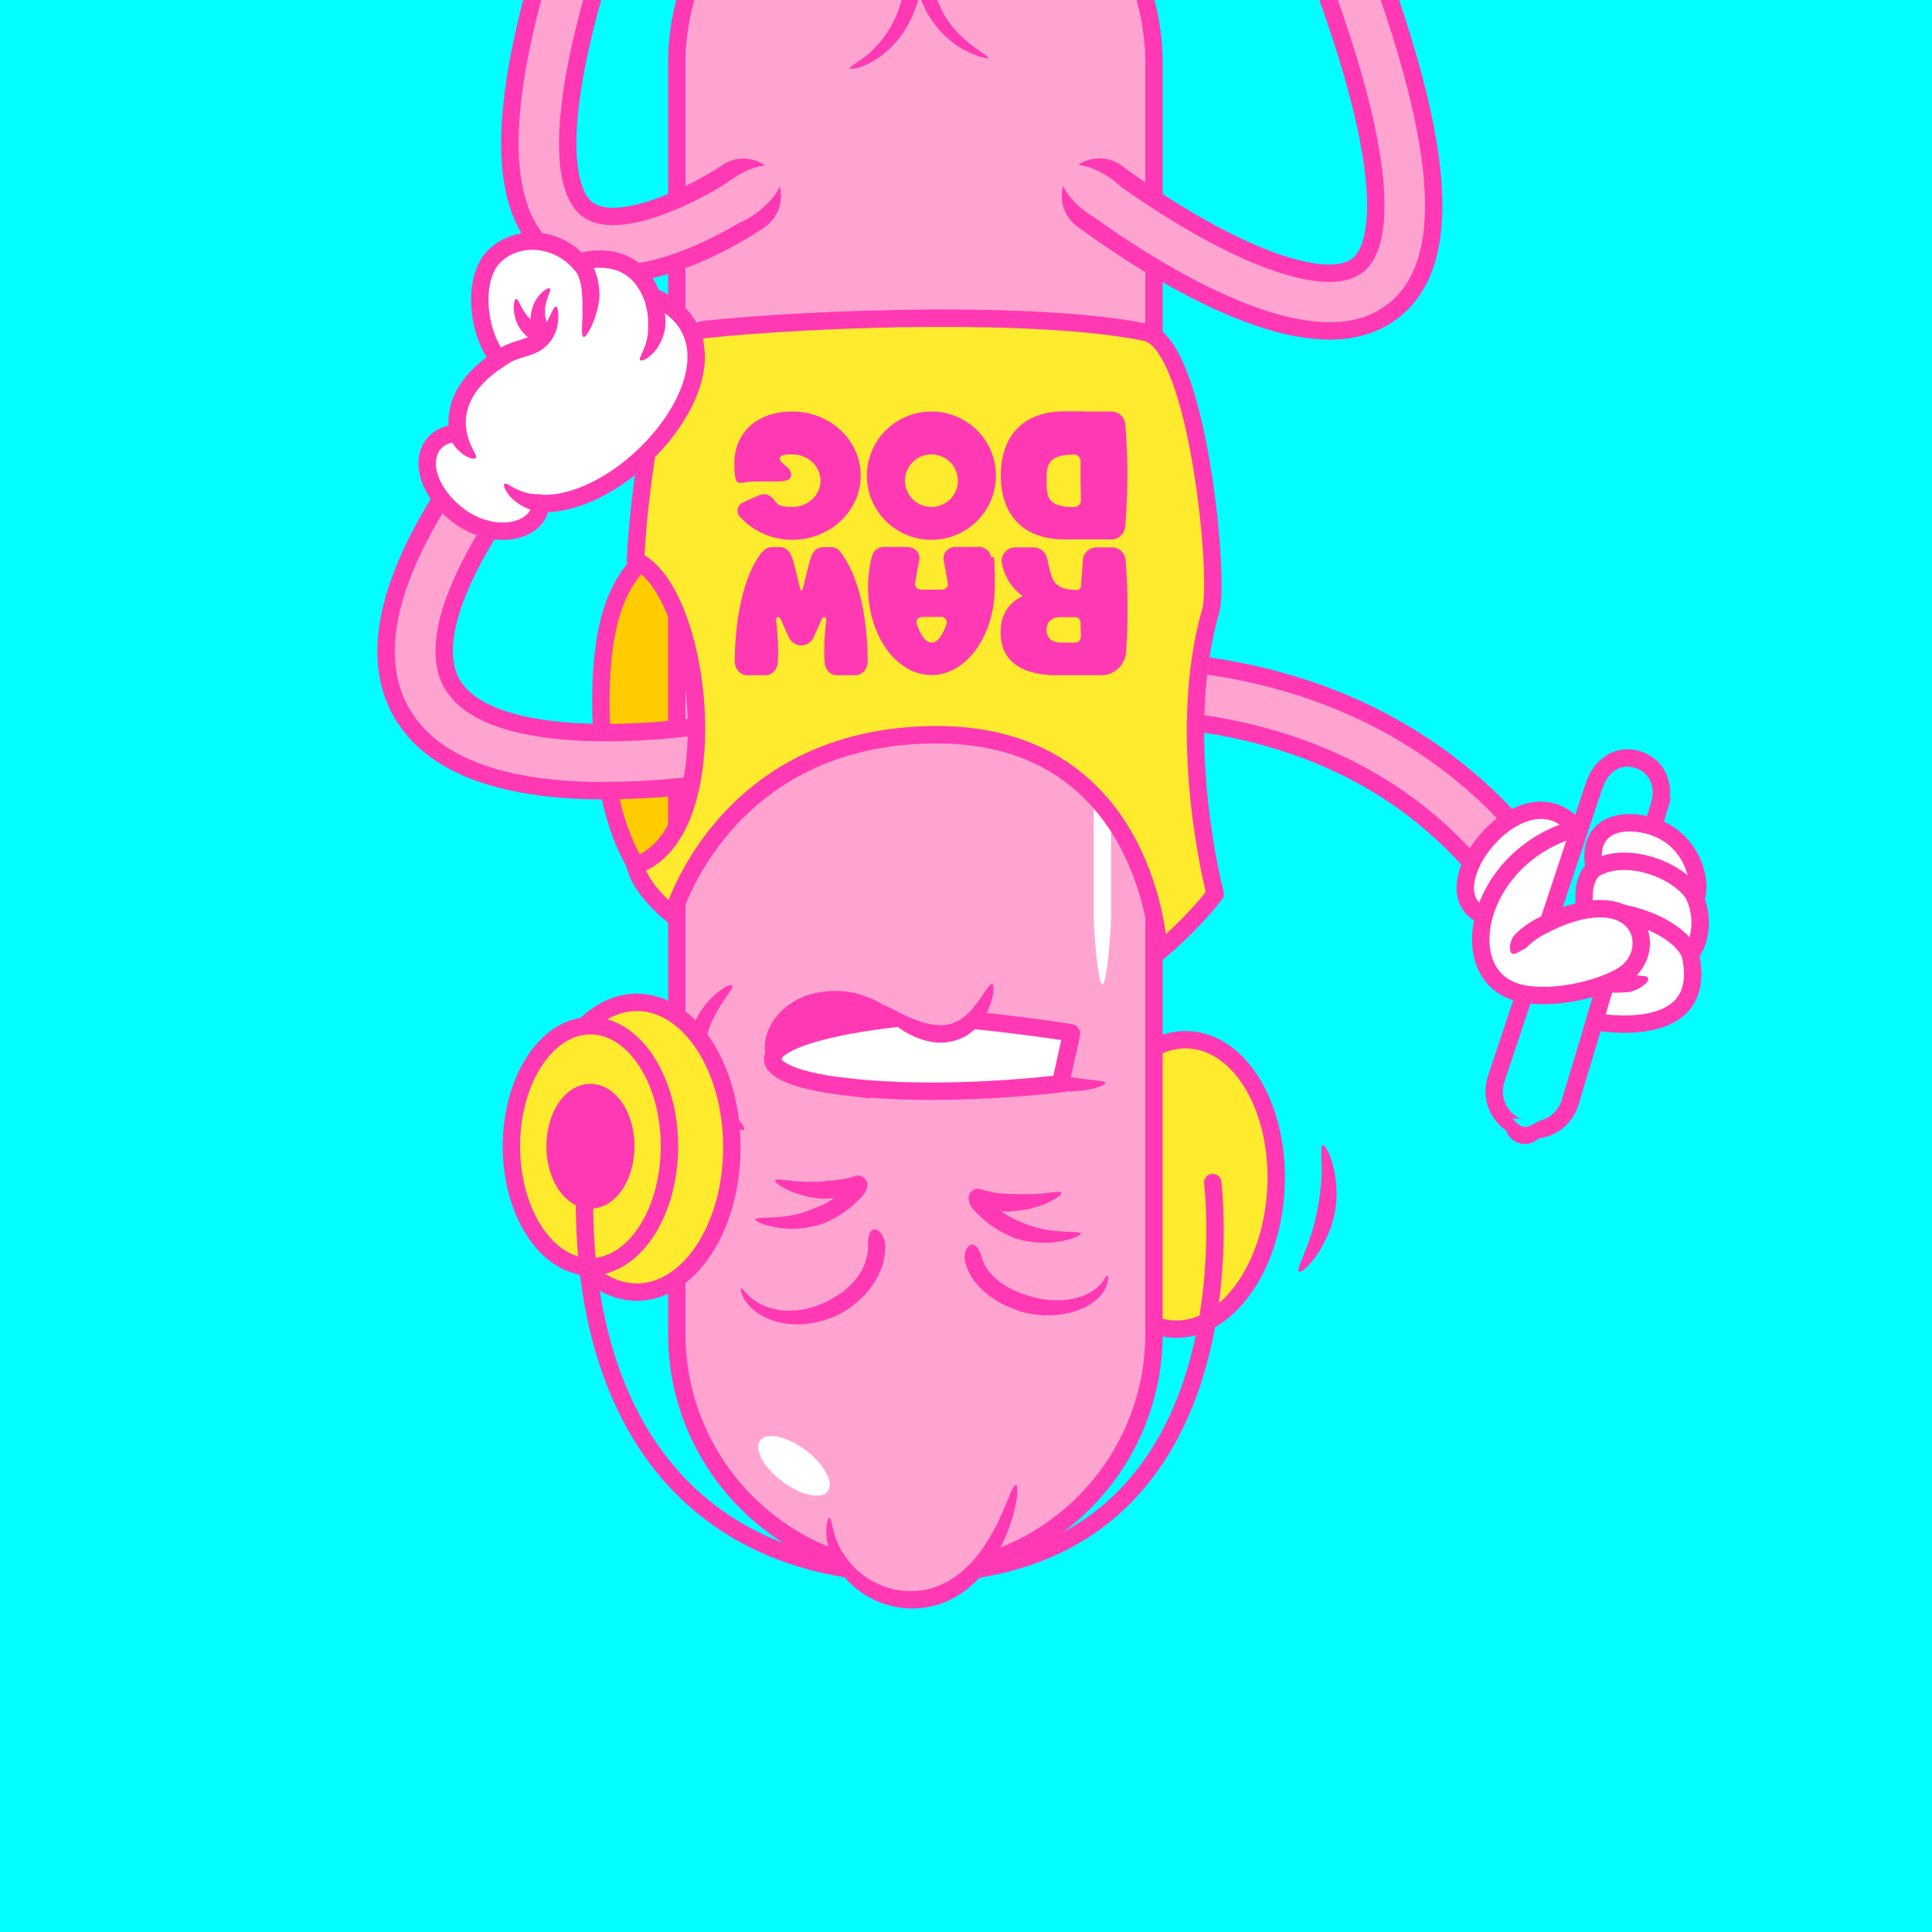<svg viewBox="0 0 1000 1000" version="1.1" xmlns="http://www.w3.org/2000/svg" id="Layer_1">
  
  <defs>
    <style>
      .st0, .st1, .st2, .st3, .st4, .st5, .st6, .st7, .st8 {
        stroke-width: 9px;
      }

      .st0, .st1, .st2, .st4, .st6, .st8 {
        stroke-linecap: round;
      }

      .st0, .st2, .st3, .st4, .st5, .st7, .st8 {
        stroke: #ff39b4;
        stroke-miterlimit: 10;
      }

      .st0, .st9 {
        fill: aqua;
      }

      .st1 {
        fill: #ffeb2e;
      }

      .st1, .st6 {
        stroke: #ff39b4;
        stroke-linejoin: round;
      }

      .st2, .st5, .st10 {
        fill: #fff;
      }

      .st3 {
        fill: #ffeb2e;
      }

      .st11 {
        fill: #231f20;
      }

      .st4, .st12 {
        fill: #ffa4d0;
      }

      .st6 {
        fill: #fc0;
      }

      .st7, .st13 {
        fill: #ff39b4;
      }

      .st8 {
        fill: none;
      }

      .st14 {
        fill: #ff39b4;
      }
    </style>
  </defs>
  <rect height="1000" width="1000" class="st9"></rect>
  <path d="M311.1,369.9c-1-43.5,7.1-66,21-79.5,10.2-9.9,44,34.7,45,78.1s-40.9,91.7-48,79.4-17-34.5-18-78Z" class="st6"></path>
  <ellipse transform="translate(-34.8 1189.1) rotate(-86.8)" ry="49.2" rx="75" cy="612.9" cx="611.2" class="st3"></ellipse>
  <ellipse ry="29" rx="90.5" cy="-188.4" cx="758.4" class="st11"></ellipse>
  <ellipse ry="39.8" rx="124.2" cy="-176.6" cx="255.6" class="st11"></ellipse>
  <g>
    <path d="M856.2-83.2c-5.1-30.8-42.9-44.7-84.7-37.5-13,2.3-26.3,8.5-37.8,17.2,0,0-13.8-2.8-38.3,4.4-36.2,10.6-27.5,44.5-23.1,57.1,19.2,55.1,38,18,46.8,16.4,15.9-2.8,28-9.4,28-9.4,51.9,21.9,115.5-9.5,109.2-48.1Z" class="st4"></path>
    <g>
      <path d="M747-35.1s-6.3,0-23.1-19.7" class="st12"></path>
      <path d="M746-40.3c.2.1.3.2.5.3.5.3.6.8.6,1.7,0,.4,0,.9,0,1.5,0,.5,0,1.1,0,1.8h0c0,.6-.1,1.2-.5,1.7-.3.5-.7.9-1.2,1.2-.9.6-2,.7-2.8.3-.3-.1-.6-.3-.9-.4-.4-.2-2.3-1.4-4.4-3.3-2.1-1.9-4.6-4.5-6.7-7.2-4.3-5.4-7.6-11.1-6.7-11.9h0c1-.8,5.9,3.4,11.1,7.4,2.6,2,5.2,3.9,7.3,5.1,2.1,1.3,3.5,1.9,3.7,2Z" class="st14"></path>
    </g>
    <path d="M727.9-104.8l.6-.6c.6-.5,1.5-.7,2.5-.4,1,.3,1.9,1,2.5,2.1h0c.6,1.1,1.1,2.1,1.3,3,.2.9.2,1.6-.3,2l-.5.4c-.2.2-1.5,1.3-3.3,2.9-1.8,1.7-4.1,3.9-6.4,6.2-4.6,4.5-9.1,9.2-10.1,8.4h0c-1-.7,1.6-6.6,5.1-12.3,1.7-2.9,3.6-5.7,5.3-7.9,1.6-2.2,3-3.7,3.3-3.9Z" class="st14"></path>
  </g>
  <path d="M473.8,813.9c-68.2,0-123.5-55.3-123.5-123.5V32.8c0-68.2,55.3-123.5,123.5-123.5h0c68.2,0,123.5,55.3,123.5,123.5v657.6c0,68.2-55.3,123.5-123.5,123.5" class="st4"></path>
  <g>
    <g>
      <path d="M688.3,171.3c-18.9,0-42.2-7.1-69.7-21.2-31.5-16.2-57.5-35.9-58.6-36.7-6.6-5-7.9-14.4-2.9-21,5-6.6,14.4-7.9,21-2.9h0c.2.2,25.3,19.1,54.4,34.1,33.5,17.2,59,22.2,70,13.9,9.6-7.3,10.3-26.4,9.2-41.1-2.2-29.6-13.8-71.4-34.4-124.2-3-7.7.8-16.4,8.5-19.4,7.7-3,16.4.8,19.4,8.5,43.5,111.6,48.4,175.2,15.3,200.1-8.7,6.6-19.6,9.9-32.4,9.9Z" class="st12"></path>
      <path d="M688.3,171.3c-18.9,0-42.2-7.1-69.7-21.2-31.5-16.2-57.5-35.9-58.6-36.7-6.6-5-7.9-14.4-2.9-21,5-6.6,14.4-7.9,21-2.9h0c.2.2,25.3,19.1,54.4,34.1,33.5,17.2,59,22.2,70,13.9,9.6-7.3,10.3-26.4,9.2-41.1-2.2-29.6-13.8-71.4-34.4-124.2-3-7.7.8-16.4,8.5-19.4,7.7-3,16.4.8,19.4,8.5,43.5,111.6,48.4,175.2,15.3,200.1-8.7,6.6-19.6,9.9-32.4,9.9Z" class="st8"></path>
    </g>
    <ellipse transform="translate(155.8 505.7) rotate(-54.5)" ry="23.1" rx="10.8" cy="101.5" cx="569.1" class="st12"></ellipse>
  </g>
  <path d="M575.1,245.6v229.8c0,4.3-2,34-4.5,34s-4.5-29.7-4.5-34v-229.8c0-4.3,2-34,4.5-34s4.5,29.7,4.5,34Z" class="st10"></path>
  <g>
    <g>
      <path d="M786.7,468.9c-4.6,0-9.2-2.1-12.1-6.1-32.7-44.7-78.6-73.4-136.3-85.4-43.3-9-76.7-4.8-77-4.7-8.2,1.1-15.8-4.7-16.8-12.9-1.1-8.2,4.7-15.8,12.9-16.8,1.6-.2,38.8-5,87.1,5.1,64.3,13.4,117.6,47,154.4,97.1,4.9,6.7,3.5,16.1-3.2,21-2.7,2-5.8,2.9-8.9,2.9Z" class="st12"></path>
      <path d="M786.7,468.9c-4.6,0-9.2-2.1-12.1-6.1-32.7-44.7-78.6-73.4-136.3-85.4-43.3-9-76.7-4.8-77-4.7-8.2,1.1-15.8-4.7-16.8-12.9-1.1-8.2,4.7-15.8,12.9-16.8,1.6-.2,38.8-5,87.1,5.1,64.3,13.4,117.6,47,154.4,97.1,4.9,6.7,3.5,16.1-3.2,21-2.7,2-5.8,2.9-8.9,2.9Z" class="st8"></path>
    </g>
    <ellipse transform="translate(-29.4 50.9) rotate(-5.1)" ry="10.8" rx="23.1" cy="357.7" cx="559.4" class="st12"></ellipse>
  </g>
  <path d="M707.7-22.7s-5.6-26.8-2.8-41.2c2.8-14.4-32.2,7.6-32.2,7.6,0,0,1.1,17.3,12.7,38.6,11.6,21.3,22.3-5,22.3-5Z" class="st12"></path>
  <g>
    <path d="M267-95.1s12.1,6.6,28,9.4c8.8,1.6,27.6,38.6,46.8-16.4,4.4-12.6,13.1-46.5-23.1-57.1-24.6-7.2-38.3-4.4-38.3-4.4-11.5-8.7-24.8-14.9-37.8-17.2-41.8-7.2-79.7,6.7-84.7,37.5-6.4,38.6,57.2,70,109.2,48.1Z" class="st4"></path>
    <g>
      <path d="M267-95.1s6.3,0,23.1-19.7" class="st12"></path>
      <path d="M272.3-92.3c-.3.2-.6.3-.9.4-.8.4-1.9.3-2.8-.3-.5-.3-.8-.7-1.2-1.2-.3-.5-.4-1.1-.5-1.7h0c0-.6,0-1.2,0-1.8,0-.5,0-1,0-1.5,0-.9.1-1.4.6-1.7.2,0,.3-.2.5-.3.2-.1,1.6-.7,3.7-2,2-1.3,4.7-3.1,7.3-5.1,5.2-3.9,10.2-8.2,11.1-7.4h0c.9.8-2.3,6.5-6.7,11.9-2.1,2.7-4.6,5.3-6.7,7.2-2.1,1.9-4,3.1-4.4,3.3Z" class="st14"></path>
    </g>
    <path d="M279.9-158.2l-.5-.4c-.5-.4-.5-1.1-.3-2,.2-.9.7-1.9,1.3-3,.6-1.1,1.6-1.8,2.5-2.1.9-.3,1.9-.2,2.5.4l.6.6c.3.3,1.7,1.8,3.3,3.9,1.7,2.2,3.6,5,5.3,7.9,3.5,5.7,6.1,11.6,5.1,12.3h0c-1,.7-5.5-3.9-10.1-8.4-2.3-2.3-4.6-4.5-6.4-6.2-1.8-1.7-3.1-2.7-3.3-2.9Z" class="st14"></path>
  </g>
  <g>
    <g>
      <path d="M317.4,141.9c-11.5,0-22.7-2.8-32.2-10.3-34.6-27.5-27.2-100.6,23.3-230.2,3-7.7,11.7-11.5,19.4-8.5,7.7,3,11.5,11.7,8.5,19.4-24.7,63.2-38.8,113.1-41.9,148.1-2.2,24.3,1.1,41.2,9.2,47.7,15.6,12.4,55.6-7.4,72.6-18.9,6.8-4.7,16.2-2.9,20.8,3.9,4.7,6.8,2.9,16.2-3.9,20.8-5.3,3.7-42.2,28-76,28Z" class="st12"></path>
      <path d="M317.4,141.9c-11.5,0-22.7-2.8-32.2-10.3-34.6-27.5-27.2-100.6,23.3-230.2,3-7.7,11.7-11.5,19.4-8.5,7.7,3,11.5,11.7,8.5,19.4-24.7,63.2-38.8,113.1-41.9,148.1-2.2,24.3,1.1,41.2,9.2,47.7,15.6,12.4,55.6-7.4,72.6-18.9,6.8-4.7,16.2-2.9,20.8,3.9,4.7,6.8,2.9,16.2-3.9,20.8-5.3,3.7-42.2,28-76,28Z" class="st8"></path>
    </g>
    <ellipse transform="translate(12.6 242.6) rotate(-35.5)" ry="10.8" rx="23.1" cy="101.5" cx="384.9" class="st12"></ellipse>
  </g>
  <path d="M306.3-82.7s5.6-26.8,2.8-41.2c-2.8-14.4,32.2,7.6,32.2,7.6,0,0-1.1,17.3-12.7,38.6-11.6,21.3-22.3-5-22.3-5Z" class="st12"></path>
  <g>
    <g>
      <path d="M313.5,409.3c-.8,0-1.7,0-2.5,0-51.1-.4-85.1-12.9-101.2-37.3-9.5-14.3-12.2-31.9-8.2-52.3,4.1-20.7,14.8-44,33-71.3,4.6-6.9,13.9-8.8,20.8-4.2,6.9,4.6,8.8,13.9,4.2,20.8-35,52.7-32.8,78.3-24.7,90.4,21.4,32.4,109.4,24.1,138.6,18.6,8.1-1.5,16,3.8,17.5,12,1.5,8.1-3.8,16-12,17.5-1.3.2-30.9,5.7-65.4,5.7Z" class="st12"></path>
      <path d="M313.5,409.3c-.8,0-1.7,0-2.5,0-51.1-.4-85.1-12.9-101.2-37.3-9.5-14.3-12.2-31.9-8.2-52.3,4.1-20.7,14.8-44,33-71.3,4.6-6.9,13.9-8.8,20.8-4.2,6.9,4.6,8.8,13.9,4.2,20.8-35,52.7-32.8,78.3-24.7,90.4,21.4,32.4,109.4,24.1,138.6,18.6,8.1-1.5,16,3.8,17.5,12,1.5,8.1-3.8,16-12,17.5-1.3.2-30.9,5.7-65.4,5.7Z" class="st8"></path>
    </g>
    <ellipse transform="translate(-32.9 34.8) rotate(-5.1)" ry="10.8" rx="23.1" cy="388.9" cx="376.1" class="st12"></ellipse>
  </g>
  <path d="M435.4-69.4c.1-.3.9-.3,2.2,0,1.3.3,3.2.7,5.5,1.7,4.5,1.7,10.5,4.9,16.2,9.9,5.6,5,10.7,11.8,13.8,19.1,3.1,7.3,4.4,14.7,4.5,20.3,0,1.4,0,3,0,4.6,0,1.6-.3,3.3-.5,5.1-.1.9-.3,1.8-.5,2.7,0,.5-.2.9-.2,1.4-.1.5-.2.9-.3,1.4-.2.9-.5,1.8-.7,2.8-.3.9-.6,1.8-.9,2.8l-.5,1.4-.5,1.4c-.4.9-.7,1.8-1.1,2.8-.9,1.8-1.7,3.6-2.7,5.3-1,1.8-2.1,3.4-3.2,5-.6.8-1.2,1.5-1.8,2.3-.6.8-1.2,1.5-1.9,2.2-.6.7-1.3,1.4-1.9,2-.7.6-1.3,1.2-2,1.8-1.3,1.2-2.7,2.2-4,3.2-1.3.9-2.7,1.7-3.9,2.4-1.3.6-2.5,1.2-3.6,1.7-1.1.4-2.2.8-3.1,1.1-.9.3-1.8.4-2.4.5-1.3.2-2.1.2-2.2-.1,0-.3.5-.8,1.6-1.6.5-.4,1.2-.7,2-1.3.7-.5,1.6-1.1,2.5-1.7.9-.7,1.9-1.4,2.9-2.2,1-.9,2-1.8,3.1-2.8,1-1.1,2.1-2.1,3.1-3.3.5-.6,1-1.2,1.5-1.8.5-.7,1-1.3,1.5-2,.5-.7,1-1.4,1.4-2.1.4-.7.9-1.4,1.4-2.2.8-1.5,1.7-3,2.4-4.6.8-1.6,1.4-3.2,2-4.8.3-.8.5-1.7.8-2.5l.4-1.2.3-1.2c.2-.8.4-1.6.6-2.5.2-.8.3-1.6.5-2.4,0-.4.2-.8.2-1.2,0-.4,0-.8.1-1.2.1-.8.2-1.6.3-2.3.1-1.5.2-3,.3-4.4,0-1.4,0-2.7,0-4-.1-4.9-1-11.3-3.3-17.7-2.3-6.4-6.1-12.6-10.6-17.6-4.5-5-9.5-8.8-13.3-11.3-1.8-1.4-3.5-2.3-4.5-3.1-1.1-.8-1.6-1.4-1.5-1.7Z" class="st14"></path>
  <path d="M512.1,30c-.1.3-.8.3-2,0-1.2-.2-3-.6-5-1.4-4.1-1.5-9.6-4.3-14.7-8.9-5.1-4.5-9.8-10.7-12.6-17.3-2.8-6.6-4-13.3-4.1-18.4,0-1.3,0-2.7,0-4.2,0-1.5.3-3,.4-4.6.1-.8.3-1.6.4-2.4,0-.4.1-.8.2-1.2.1-.4.2-.8.3-1.2.2-.8.4-1.7.6-2.5.3-.8.5-1.7.8-2.5l.4-1.3.5-1.2c.3-.8.7-1.7,1-2.5.8-1.6,1.5-3.3,2.5-4.8.9-1.6,1.9-3.1,2.9-4.5.5-.7,1.1-1.4,1.6-2.1.5-.7,1.1-1.4,1.7-2,.6-.6,1.2-1.2,1.7-1.8.6-.6,1.2-1.1,1.8-1.6,1.2-1.1,2.5-2,3.6-2.9,1.2-.8,2.4-1.5,3.5-2.2,1.2-.6,2.3-1.1,3.3-1.5,1-.4,2-.7,2.8-.9.8-.3,1.6-.3,2.2-.4,1.2-.2,1.9-.1,2,.2,0,.3-.4.8-1.4,1.5-.5.4-1.1.7-1.7,1.2-.7.5-1.4,1-2.2,1.6-3.3,2.4-7.3,6.1-10.8,11-1.7,2.4-3.3,5.1-4.6,8-.7,1.4-1.2,2.9-1.8,4.3-.3.7-.5,1.5-.7,2.2l-.4,1.1-.3,1.1c-.2.7-.4,1.5-.6,2.2-.1.7-.3,1.5-.4,2.2,0,.4-.1.7-.2,1.1,0,.4,0,.7-.1,1.1,0,.7-.2,1.4-.3,2.1,0,1.4-.2,2.7-.2,3.9,0,1.2,0,2.4,0,3.5.1,4.4.9,10.1,2.9,15.8,2,5.7,5.4,11.3,9.4,15.8,4,4.5,8.4,7.9,11.8,10.2,1.6,1.3,3.1,2.1,4,2.9.9.7,1.4,1.3,1.3,1.6Z" class="st14"></path>
  <ellipse transform="translate(-442 630.6) rotate(-53)" ry="21.9" rx="10.1" cy="758.3" cx="411" class="st10"></ellipse>
  <g>
    <g>
      <path d="M427.1,611.2c1.4,0,2.8-.1,4.1-.2,1.4-.2,2.7-.3,4.1-.5,2.7-.4,5.4-1.1,8-1.9,2-.6,4.2.6,5.3,2.8,1.1,2.2,0,5-2.4,5.8-3.1,1-6.2,1.8-9.3,2.3-1.6.3-3.2.4-4.7.6-1.6.1-3.2.2-4.8.3-.3,0-1,0-1.9,0-.5,0-1,0-1.6-.1-.6,0-1.2-.2-1.9-.3-.7-.1-1.4-.2-2.2-.3-.8-.1-1.5-.3-2.4-.5-.8-.2-1.6-.4-2.4-.6-.8-.2-1.6-.5-2.4-.8-.8-.3-1.6-.6-2.4-.8-.8-.3-1.5-.7-2.2-1-1.4-.7-2.7-1.3-3.7-2-2.1-1.3-3.3-2.4-3.1-3,.2-.6,1.9-.6,4.2-.3,1.1.2,2.5.3,3.9.4.7,0,1.4.2,2.2.3.8,0,1.5,0,2.3.1.8,0,1.5.1,2.3.2.8,0,1.5,0,2.3,0,.7,0,1.4,0,2.1,0,.7,0,1.3,0,2,0,.6,0,1.2,0,1.7,0,.5,0,1,0,1.4-.1.8,0,1.4,0,1.7,0Z" class="st14"></path>
      <path d="M423.3,624.8c6.5-2.7,12.3-7,16.9-12.3,1.7-2,4.5-2.6,6.6-1.4h0c2.2,1.3,2.3,4.8.2,7.2-5.5,6.4-12.4,11.4-20.2,14.7-.7.3-3.4,1.3-7,2-3.6.8-8.2,1.2-12.6.9-4.4-.2-8.6-1-11.6-2.1-1.5-.4-2.7-1-3.5-1.5-.8-.5-1.2-.8-1.2-1.1.3-1.3,8.2-.5,16.1-1.7,3.9-.5,7.8-1.5,10.7-2.6,3-1,5-2.1,5.7-2.3Z" class="st14"></path>
    </g>
    <g>
      <path d="M523,627.2c-1.6,0-3.2-.1-4.8-.3-1.6-.2-3.2-.3-4.7-.6-3.1-.5-6.2-1.3-9.3-2.3-2.4-.8-3.6-3.5-2.4-5.8,1.1-2.2,3.3-3.4,5.3-2.8,2.6.8,5.2,1.5,8,1.9,1.3.3,2.7.4,4.1.5,1.4.1,2.7.2,4.1.2.3,0,.9,0,1.7,0,.4,0,.9,0,1.4.1.5,0,1.1,0,1.7,0,.6,0,1.3,0,2,0,.7,0,1.4,0,2.1,0,.7,0,1.5,0,2.3,0,.8,0,1.5-.1,2.3-.2.8,0,1.5,0,2.3-.1.8,0,1.5-.2,2.2-.3,1.4-.2,2.8-.2,3.9-.4,2.3-.3,4-.3,4.2.3.2.6-1,1.7-3.1,3-1,.7-2.3,1.3-3.7,2-.7.3-1.4.7-2.2,1-.8.3-1.6.5-2.4.8-.8.3-1.6.5-2.4.8-.8.2-1.6.4-2.4.6-.8.2-1.6.4-2.4.5-.8.1-1.5.2-2.2.3-.7,0-1.3.2-1.9.3-.6,0-1.1,0-1.6.1-1,0-1.6,0-1.9,0Z" class="st14"></path>
      <path d="M523.5,640.1c-7.8-3.3-14.7-8.3-20.2-14.7-2.2-2.5-2-6,.2-7.2,2.1-1.2,4.9-.6,6.6,1.4,4.6,5.3,10.4,9.6,16.9,12.3.6.2,2.7,1.3,5.7,2.3,3,1.1,6.8,2,10.7,2.6,7.8,1.2,15.8.4,16.1,1.7,0,.3-.4.7-1.2,1.1-.8.4-2,1-3.5,1.5-3,1-7.2,1.8-11.6,2.1-4.4.2-9-.2-12.6-.9-3.6-.7-6.2-1.7-7-2Z" class="st14"></path>
    </g>
    <path d="M527.2,678.4c-5.9-1.9-11.6-4.7-16.5-8.8-1.3-1-2.4-2.1-3.6-3.3-.6-.6-1.1-1.2-1.6-1.8-.3-.3-.5-.6-.8-.9l-.7-1c-1-1.3-1.8-2.8-2.6-4.3l-1-2.4c-.3-.8-.5-1.7-.8-2.5-.2-.6-.3-1.3-.3-2,0-.7,0-1.3,0-1.9.2-1.2.5-2.3,1-3.1,1.1-1.7,2.3-2.4,3.5-2.1h0c1.2.3,2.2,1.4,2.8,2.6.4.6.7,1.3,1,2,.2.4.3.7.4,1.1.1.4.2.8.3,1.2.2.5.3,1.1.5,1.6l.7,1.6c.6,1,1.1,2.1,1.9,3l.5.7c.2.2.4.5.6.7.4.5.8.9,1.2,1.4.9.9,1.8,1.8,2.8,2.5,3.9,3.2,8.6,5.6,13.6,7.2.2,0,.6.2,1.1.4.5.2,1.2.3,1.9.6.4.1.8.2,1.2.4.4.1.9.2,1.4.3.5.1,1,.2,1.5.4.5.1,1.1.2,1.7.3.6.1,1.2.2,1.8.3.6,0,1.2.1,1.9.2,1.3.2,2.6.2,4,.2,2.7,0,5.7-.1,8.4-.7,2.8-.6,5.5-1.4,7.8-2.5,2.3-1.2,4.3-2.6,5.8-4,3-2.9,3.9-5.8,4.6-5.6.3,0,.4.8.3,2.3,0,.7-.4,1.5-.6,2.5-.1.5-.4.9-.6,1.5-.3.5-.5,1-.8,1.6-1.3,2.1-3.3,4.3-5.9,6.1-2.5,1.8-5.6,3.3-8.8,4.4-3.2,1.1-6.6,1.7-9.8,2-1.6,0-3.2.3-4.7.2-.8,0-1.5,0-2.2,0-.7,0-1.4-.1-2.1-.2-.7,0-1.3,0-2-.2-.6,0-1.2-.2-1.8-.3-.6,0-1.1-.2-1.7-.3-.5,0-1-.2-1.5-.3-.9-.2-1.7-.4-2.3-.5-.6-.2-1.1-.3-1.4-.4Z" class="st14"></path>
    <path d="M431.6,671.6l1.9-1.1,1.8-1.2.9-.6.8-.7,1.7-1.4,1.5-1.5.8-.7.7-.8c.5-.5.9-1.1,1.4-1.6l1.2-1.7c.4-.5.8-1.2,1.1-1.8.4-.6.8-1.2,1-1.8l.9-1.8.7-1.9c.8-2.6,1.3-5.2,1.3-7.8,0-.5,0-1,0-1.4,0-.5.1-.9,0-1.4,0-.9.2-1.7.4-2.5.3-1.5,1-2.9,2.1-3.4h0c1.1-.5,2.5,0,3.9,1.5.7.7,1.2,1.8,1.7,3,.3.6.4,1.2.5,1.9.1.7.2,1.4.3,2.1,0,3.8-.6,7.5-1.8,10.9l-1,2.6-1.2,2.4c-.4.8-.9,1.6-1.3,2.3-.5.8-.9,1.5-1.4,2.2l-1.6,2.1c-.6.7-1.1,1.3-1.7,2l-.9,1-.9.9-1.9,1.8-2,1.7-1,.8-1.1.8-2.1,1.5-2.2,1.3c-.3.2-.8.4-1.4.8-.6.3-1.5.7-2.4,1.1-.5.2-1,.5-1.5.7-.6.2-1.1.4-1.8.6-.6.2-1.3.4-1.9.7-.7.2-1.4.4-2.1.6-2.9.8-6.3,1.4-9.9,1.6-3.6.2-7.4,0-11-.8-3.7-.8-7.1-2.1-10.1-3.8-3-1.7-5.4-3.9-7.1-6-.8-1.1-1.6-2-2-3-.5-1-1-1.8-1.1-2.5-.4-1.5-.5-2.3-.3-2.5.6-.3,2.3,2.6,5.9,5.5,1.9,1.4,4.1,2.9,6.8,3.9,2.7,1,5.7,1.8,8.9,2.1,3.1.2,6.3.1,9.3-.3,3-.5,5.8-1.2,8.2-2.1.6-.2,1.2-.4,1.7-.6.5-.2,1.1-.5,1.6-.7.5-.2,1-.4,1.4-.6.4-.2.8-.4,1.2-.6.8-.4,1.4-.7,1.9-1,.5-.3.9-.5,1.1-.7Z" class="st14"></path>
  </g>
  <g>
    <path d="M477.6,564.9c-12.4,1.7-28.1-13.5-40.5-9-64.2,23-40.5-67.5,28.5-28.5l12,37.5Z" class="st13"></path>
    <path d="M436.9,522.2c-3.8-.4-7.7-.3-11.4.4-3.7.7-7.2,1.9-10.3,3.8-3.1,1.9-5.8,4.4-7.7,7.3-1.9,2.9-3,6.2-2.8,9.2.2,3,1.6,5.5,4.1,7.1,2.5,1.7,6,2.4,9.7,2.4,3.7,0,7.6-.6,11.4-1.6,1-.2,1.9-.5,2.9-.8,1-.3,1.9-.6,2.9-.9l6.1-2c8.3-2.7,16.9-4.8,25.6-5.7l3.3-.3,3.3-.2h1.7c0,0,1.7-.1,1.7-.1,1.1,0,2.2,0,3.3,0,4.4,0,8.9.5,13.2,1.1,8.7,1.3,17.2,3.6,25.3,6.2,8.2,2.5,16.1,5.2,24,6.9.9.2,3.1.7,5.9,1.4,2.8.6,6.2,1.3,9.6,1.8,1.7.3,3.3.4,4.9.6,1.6.1,3,.3,4.3.5,2.5.2,4.2.6,4.3,1.2,0,.6-1.5,1.4-4,2.3-1.3.4-2.8.7-4.4,1.1-1.6.3-3.4.6-5.3.7-3.7.4-7.5.3-10.6,0-3.1-.2-5.6-.6-6.5-.8-8.6-1.8-16.8-4.6-24.8-7.1-8-2.5-15.9-4.7-24-5.9-16-2.4-32.4-.2-48,4.9l-6,2c-1,.4-2.1.7-3.2,1-1.1.3-2.2.6-3.2.9-4.4,1.1-8.9,1.8-13.7,1.8-2.4,0-4.8-.3-7.3-.9-2.5-.6-5-1.5-7.2-3.1-2.3-1.5-4.4-3.6-5.8-6.1-1.4-2.5-2.2-5.3-2.3-8-.3-5.5,1.5-10.6,4.2-14.7,2.7-4.2,6.5-7.6,10.6-10.1,4.1-2.5,8.7-4.1,13.4-4.9,4.6-.8,9.3-.9,13.9-.4,1,.1,3.6.5,6.6,1.4,3.1.9,6.7,2.3,10,4,3.3,1.7,6.2,3.6,8.3,5.2,2,1.7,3.2,3,2.9,3.5-.3.5-2,.3-4.5-.4-2.5-.6-5.7-1.6-9-2.4-3.3-.8-6.7-1.5-9.5-1.8-2.8-.4-4.9-.5-5.8-.6Z" class="st14"></path>
    <path d="M438.3,562.6c-58.3-6.8-50.9-27,27.4-35.7,22.3-2.5,81.7,6.6,88.4,7.6.3,0,.6.4.5.7l-5.7,25.7s-59.2,7.6-110.7,1.6Z" class="st5"></path>
    <g>
      <path d="M455.1,519.9s42,40.5,58.5-10.5" class="st12"></path>
      <path d="M513.6,509.4c.6.2.8,1.4.6,3.4,0,.5-.1,1.1-.2,1.7,0,.6-.3,1.3-.4,2-.2.7-.4,1.4-.6,2.2-.2.8-.6,1.6-.9,2.5-.4.8-.7,1.8-1.2,2.7-.5.9-1,1.8-1.5,2.8-.6.9-1.3,1.9-2,2.9-.7,1-1.6,1.9-2.5,2.8-.5.5-1,.9-1.5,1.3-.5.4-1,.9-1.6,1.3-.6.4-1.2.8-1.8,1.2-.6.4-1.3.7-2,1-1.3.7-2.8,1.1-4.3,1.6-1.5.3-3,.7-4.6.8-3.1.2-6.1,0-8.8-.7-2.7-.6-5.2-1.5-7.5-2.6-4.5-2-8.1-4.6-10.8-6.9-5.5-4.7-7.8-8.6-7-9.5.9-.9,4.6,1.2,10.5,4.2,3,1.5,6.5,3.2,10.4,4.5,3.9,1.3,8.3,2.3,12.5,2,1.1,0,2.1-.3,3.1-.5,1-.3,1.9-.5,2.8-1,1.8-.7,3.4-1.8,5-3,.7-.7,1.4-1.3,2.1-1.9.7-.7,1.3-1.4,1.9-2,.6-.7,1.1-1.4,1.7-2.1.6-.6,1-1.4,1.5-2,.5-.7,1-1.3,1.3-1.9.4-.6.8-1.2,1.2-1.8.4-.6.7-1.1,1.1-1.5.3-.5.6-.9.9-1.3,1.1-1.6,2.1-2.4,2.6-2.2Z" class="st14"></path>
    </g>
    <path d="M385.5,584.8c-.4.5-1.7.1-3.8-.9-1-.5-2.3-1.2-3.6-2.2-.7-.5-1.4-1-2.2-1.6-.4-.3-.8-.6-1.2-.9-.4-.3-.8-.7-1.2-1-.8-.7-1.6-1.4-2.5-2.2-.8-.8-1.6-1.7-2.5-2.6-.4-.5-.9-.9-1.3-1.4-.4-.5-.8-1-1.2-1.6-.8-1.1-1.7-2.1-2.5-3.4-3.2-4.8-6-10.8-6.9-17.7-.5-3.4-.3-6.9,0-10.1.5-3.2,1.4-6.2,2.5-9,1.1-2.7,2.5-5.1,3.9-7.3,1.4-2.1,2.9-4,4.4-5.5,5.9-6.2,10.9-8.3,11.6-7.3.8,1-2.5,4.7-6.6,11.2-1,1.6-2,3.4-3,5.4-.9,2-1.9,4.1-2.6,6.4-.7,2.3-1.3,4.7-1.5,7.2-.2,2.5-.3,5.1,0,7.8.7,5.3,2.7,10.3,5,14.6.5,1.1,1.2,2.1,1.8,3.1.3.5.6,1,.9,1.5.3.5.7.9,1,1.4.7.9,1.2,1.8,1.9,2.7.6.8,1.3,1.6,1.9,2.4.3.4.6.8.9,1.1.3.4.6.7.9,1.1.6.7,1.1,1.3,1.6,2,.9,1.3,1.8,2.3,2.5,3.2,1.3,1.8,1.9,3.1,1.5,3.6Z" class="st14"></path>
  </g>
  <g>
    <path d="M858.8,417.7l-46.2,153.2c-3.4,10.6-14.6,16.4-25.2,13.1h0c-10.6-3.4-16.4-14.6-13.1-25.2l50.7-151.8c3.4-10.6,12.2-17.2,22.8-13.8h0c10.6,3.4,14.3,14,10.9,24.5Z" class="st0"></path>
    <g>
      <path d="M782.4,578.8c-2.4,7,9.2,15.3,16.4,1.3" class="st9"></path>
      <path d="M798.8,580.1c1.1.6,1.5,2.4.5,5.1-.5,1.3-1.4,2.9-3.1,4.3-1.6,1.4-4.2,2.7-7.1,2.6-3,0-5.6-1.4-7.2-3.1-1.7-1.8-2.5-3.8-2.5-5.6-.1-1.8.5-3.2,1.1-3.9.7-.8,1.4-.9,2-.7.6.2,1,.7,1.5,1.3.5.5.9,1.1,1.5,1.6.6.5,1.2.9,1.9,1.2.7.3,1.3.4,1.9.4.6,0,1.4,0,2.3-.5.9-.3,1.9-.9,2.8-1.4,1.8-1,3.4-1.8,4.5-1.3Z" class="st14"></path>
    </g>
    <path d="M771.6,475.1c-38.9-9.3,18.2-83.3,45.4-44.6" class="st2"></path>
    <g>
      <path d="M820.7,473.1c-12.1,7.9,4.1,27.2,11.7,31.7l-7.1,24c.6,0,60,11.6,49.6-34.7,9.5-13,2.8-28.8,2.8-28.8,4.2-10.1-3.5-37.7-32.6-39.4-11.5-.7-23.5,5-19.9,23.7-8.2,6.7-4.5,23.5-4.5,23.5Z" class="st2"></path>
      <path d="M874.9,494.1c-5.9-15.2-38.5-26.3-54.2-21" class="st2"></path>
      <path d="M877.8,465.3c-5.3-13-34.3-26.2-52.5-15.7" class="st2"></path>
      <g>
        <path d="M820.7,508.1s23.5,3.7,32.4-1.9" class="st10"></path>
        <path d="M844.1,513.4c-3.9.4-7.7.5-11.4.3-3.7-.1-7.4-.5-11.1-.9-.9-.1-1.3-2.2-.9-4.7.4-2.5,1.3-4.4,2.1-4.2,6.8.8,13.8,1.3,20.3.6,0,0,.3,0,.6,0,.3,0,.7,0,1.1,0,.4,0,1,.1,1.5.2.5,0,1.1,0,1.6.2.6,0,1.1,0,1.6.2.3,0,.5,0,.8.1.2,0,.5,0,.7,0,.9.1,1.7.4,2,.9.3.5.1,1.3-.5,2.2-.2.2-.3.5-.6.7-.2.2-.4.4-.7.6-.5.4-1.1.9-1.7,1.3-.6.4-1.2.7-1.8,1-.6.3-1.2.5-1.7.7-.5.2-1,.4-1.3.5-.3,0-.6.2-.7.2Z" class="st14"></path>
      </g>
    </g>
    <g>
      <path d="M817.7,428.3l-16.3,49.2c46.7-22.1,57.6,12.6,40.5,26-8.5,6.7-35.6,14.9-54.8,10.6-36.7-8.2-23.3-72.4,30.5-85.8Z" class="st2"></path>
      <g>
        <path d="M801.4,477.5s-15.1,6.1-18.4,16.1" class="st10"></path>
        <path d="M783.7,484.2c2.2-2.4,4.6-4.3,7-5.9,2.5-1.7,5-3.1,7.7-4.3.6-.3,2,1.3,2.9,3.6.9,2.3,1.3,4.3.8,4.6-4.5,2.1-8.8,4.9-11.9,8.2,0,0-.5.4-1.1.7-.3.2-.6.3-.9.5-.3.2-.7.4-1.1.6-.4.2-.7.4-1.1.6-.4.2-.7.4-1.1.6-.7.3-1.4.5-2,.3h0c-.6-.2-1-.8-1.2-1.7,0-.4-.2-1-.2-1.5,0-.5,0-1.1.2-1.7.2-1.1.6-2.2,1-3,.4-.8.7-1.4.9-1.5Z" class="st14"></path>
      </g>
    </g>
  </g>
  <path d="M672.3,658.1c-.5-.4-.2-2,.7-4.2.4-1.1,1-2.4,1.6-3.8.5-1.5,1.1-3,1.8-4.7.2-.4.3-.8.5-1.2.1-.4.3-.9.4-1.3.3-.9.6-1.7.9-2.6.3-.9.6-1.7.9-2.6.2-.9.5-1.8.7-2.6.2-.9.5-1.7.7-2.5.2-.8.3-1.6.5-2.4.3-1.5.7-2.9.9-4.2.2-1.3.5-2.7.8-4.3.2-1.6.5-3.3.7-5,.1-1.8.4-3.6.5-5.4,0-.9.1-1.8.2-2.7,0-.9,0-1.8,0-2.7.1-7-.7-12.8.4-13.2.6-.2,1.7,1,2.8,3.2,1.2,2.2,2.3,5.5,3.1,9.3.2.9.4,1.9.6,2.9.2,1,.3,2,.4,3,.3,2,.3,4.1.4,6,0,2-.1,3.9-.2,5.7-.2,1.8-.5,3.4-.7,4.9-.2,1.4-.7,3-1.2,4.8-.3.9-.5,1.8-.8,2.7-.4.9-.7,1.8-1.1,2.7-.4.9-.8,1.8-1.2,2.8-.4.9-.9,1.8-1.4,2.7-.5.9-1,1.8-1.4,2.6-.2.4-.5.9-.7,1.3-.3.4-.6.8-.8,1.2-1.1,1.6-2.1,3-3.1,4.3-1,1.3-2.1,2.3-3,3.2-1.8,1.7-3.1,2.6-3.6,2.2Z" class="st14"></path>
  <ellipse ry="75" rx="49.2" cy="593.8" cx="329.6" class="st3"></ellipse>
  <ellipse ry="62.4" rx="40.9" cy="593.3" cx="305.6" class="st3"></ellipse>
  <ellipse ry="27.8" rx="18.3" cy="593.3" cx="305.6" class="st7"></ellipse>
  <path d="M481.6,814.6c170.2-6.2,146.1-202.5,146.1-202.5" class="st8"></path>
  <path d="M303,601.8c-7.1,138.4,60.6,217,178.6,212.7" class="st8"></path>
  <g>
    <path d="M429.7,785.7c-3.2,44,75.5,74.5,96.4-17" class="st12"></path>
    <path d="M526.1,768.7c.6.1.6,2.4.2,6.3-.1,1-.2,2.1-.5,3.3-.2,1.2-.5,2.5-.9,3.8-.2.7-.3,1.4-.5,2.1,0,.4-.2.7-.3,1.1-.1.4-.2.8-.4,1.1-.5,1.5-1,3.2-1.6,4.9-2.5,6.7-6.2,14.7-12.4,22.3-.4.5-.8,1-1.2,1.4-.4.5-.9.9-1.3,1.4-.9.9-1.8,1.8-2.7,2.8-1,.8-2,1.7-3,2.6-.5.4-1,.9-1.6,1.3-.6.4-1.1.8-1.7,1.2-4.5,3.1-9.7,5.7-15.5,7-5.7,1.4-11.6,1.6-17,.8-5.5-.8-10.5-2.5-15-4.9-4.5-2.3-8.2-5.3-11.4-8.5-.4-.4-.8-.8-1.1-1.2l-.6-.6-.5-.6c-.7-.8-1.3-1.7-2-2.5-.6-.8-1.1-1.7-1.7-2.5-.3-.4-.5-.8-.8-1.2-.2-.4-.4-.9-.7-1.3-3.5-6.7-4.4-12.9-4.2-17,0-2.1.4-3.6.7-4.7.3-1,.6-1.6.9-1.5s.6.6.9,1.6c.3,1,.5,2.5,1,4.3.9,3.6,2.5,8.7,6.2,14,.2.3.4.7.7,1,.3.3.5.6.8,1,.5.6,1,1.3,1.6,2,.6.6,1.2,1.3,1.8,1.9l.5.5.5.5c.3.3.7.6,1,.9,2.8,2.4,6.1,4.7,10,6.5,3.8,1.7,8,3,12.5,3.5,4.5.5,9.1.3,13.7-.8,4.6-1.1,8.9-3.1,12.7-5.6.5-.3,1-.6,1.4-.9.5-.3.9-.7,1.3-1,.9-.7,1.8-1.4,2.6-2.1.8-.8,1.6-1.5,2.4-2.3.4-.4.8-.8,1.2-1.1.4-.4.7-.8,1.1-1.2,5.8-6.4,9.7-13.4,12.8-19.4.7-1.5,1.4-3,2.1-4.4.2-.3.3-.7.5-1,.1-.3.3-.7.4-1,.3-.7.6-1.3.8-1.9.5-1.3,1-2.4,1.5-3.5.5-1.1.8-2.1,1.2-3,1.5-3.6,2.6-5.5,3.2-5.4Z" class="st14"></path>
  </g>
  <path d="M328.8,448c3,13.2,19.3,25.6,19.3,25.6,0,0,26.4-93.3,136.8-93.3s115,112.3,115,112.3c0,0,17.3-14.3,29.1-29.9,0,0-21.4-80.6-2.3-146.7,4.8-16.5-6.7-138.5-33.7-144-55.6-11.4-171-7.5-228-1.5-30.8,3.2-36.1,119.5-36.1,119.5,35.1,15.5,48.7,141.9-.2,158.1h0Z" class="st1"></path>
  <g>
    <path d="M279.8,260.6c48.6,2.2,116.6-82,57.7-107.3-10.5-27.1-37.8-17.6-37.8-17.6-11.7-13-31.6-14.6-43.4-3.5-12.4,11.6-9.2,40.4,1.9,53.8-18.2,11.8-23.4,25.7-21.1,38.2-18.9.6-22.6,22.6-2.6,40.4,18.4,16.4,44.4,12,45.4-4Z" class="st2"></path>
    <g>
      <path d="M281.4,173.7s-12.7-1.9-14.3-19" class="st10"></path>
      <path d="M280.5,168.7l.4.2c.8.3.9,2.3.5,4.8-.3,2.5-2.2,4.2-3.6,3.6l-.8-.3c-.4-.1-2.2-1-4.2-2.8-2.1-1.8-4.2-4.5-5.4-7.5-1.2-3-1.6-6.1-1.5-8.3.2-2.2.6-3.6,1.2-3.7h0c.6,0,1.4,1.2,2.2,3,.9,1.8,2.1,4,3.6,5.8,1.5,1.8,3.3,3.2,4.8,4,1.5.8,2.6,1.1,2.8,1.2Z" class="st14"></path>
    </g>
    <g>
      <path d="M281.4,173.7s-8.6-11.9,3.2-24.4" class="st10"></path>
      <path d="M284.1,169.3c0,.2.1.3.2.5.4.8-.9,2.4-2.9,3.9-2,1.5-4.5,1.4-5.2,0-.1-.3-.2-.5-.3-.8-.2-.3-.9-2.3-1.2-5-.3-2.8,0-6.4,1.2-9.6,1.2-3.2,3.3-5.8,5-7.3,1.8-1.5,3.2-2.1,3.7-1.7.5.4,0,1.9-.8,3.8-.7,1.9-1.5,4.4-1.7,6.8-.2,2.4.2,4.7.8,6.4.6,1.7,1.2,2.8,1.3,3Z" class="st14"></path>
    </g>
    <path d="M279.6,255.9h.5c.9,0,1.6,2.1,1.8,4.5.2,2.5-.9,4.6-2.3,4.5h-.7c-.3,0-2.1-.3-4.3-1.1-2.3-.7-5-2.1-7.4-3.9-2.4-1.8-4.3-4-5.3-5.9-.1-.2-.2-.4-.4-.7,0-.2-.2-.4-.3-.6-.2-.4-.3-.8-.3-1.1-.1-.6,0-1.1.2-1.2s.7-.1,1.3.1c.3.1.6.3.9.5.2,0,.3.2.5.3.2,0,.4.2.6.3,1.6,1,3.7,2,5.8,2.8,2.2.8,4.4,1.2,6.1,1.3,1.7.2,3,.1,3.2.1Z" class="st14"></path>
    <path d="M233.4,227.6l-.2-.5c-.3-.9,1.4-2.3,3.8-2.9,2.4-.6,4.4-.8,4.6-.2v.3c.2.3.8,3.2,2.1,6.1.6,1.4,1.4,2.9,2,4,.6,1.2,1,2.1.6,2.6h0c-.3.5-1.4.6-2.8.1-1.5-.4-3.2-1.4-4.8-2.7-1.6-1.3-3-2.9-3.9-4.2-.9-1.3-1.5-2.4-1.6-2.6Z" class="st14"></path>
    <g>
      <path d="M299.6,135.7s12,8.7,2.2,38.8" class="st10"></path>
      <path d="M301.2,152.6c0-1.1-.1-2.2-.2-3.3-.2-1-.3-2.1-.6-3.1-.5-2-1.2-3.9-2.2-5.4-.4-.6-.3-1.3,0-2.2.3-.9.8-1.9,1.5-2.9.7-1,1.9-1.6,3-1.5,1.2,0,2.3.6,3,1.6,1.8,2.6,2.8,5.5,3.5,8.2.4,1.4.5,2.8.8,4.2.1,1.4.2,2.8.3,4.1,0,.3,0,.8-.1,1.7,0,.8-.1,1.9-.4,3-.2,1.2-.4,2.5-.8,3.8-.4,1.3-.8,2.7-1.2,4.1-1,2.6-2.1,5.2-3.2,6.9-1.1,1.8-2,2.8-2.6,2.6-1.2-.4-.7-5.6-.5-10.8,0-1.3,0-2.6,0-3.8,0-1.2,0-2.4,0-3.4,0-1-.1-1.9-.2-2.6,0-.7,0-1.1,0-1.4Z" class="st14"></path>
    </g>
    <path d="M277.9,182.4c-2.8,1.3-5.5,2-8,2.8-2.4.8-4.6,1.6-6.6,2.7-.7.4-1.6.4-2.6,0-.9-.3-1.9-1-2.7-2-.8-1-1.1-2.1-1-3.2.1-1.1.8-2.1,1.9-2.7,5.5-3,11.2-4,15.2-5.8.4-.2,1.7-.6,3.3-1.5.8-.5,1.6-1,2.4-1.8.8-.8,1.6-1.7,2.3-2.7,1.4-2.1,2.5-4.5,3.4-6.4.9-1.9,1.6-3.2,2.3-3.1.6,0,1.1,1.5,1.2,3.8.1,2.2-.1,5.3-1.1,8.4-.5,1.6-1.3,3.2-2.2,4.6-.9,1.4-2,2.7-3.1,3.7-2.2,2-4.1,2.9-4.6,3.2Z" class="st14"></path>
    <g>
      <path d="M337.5,153.4s8.8,20-6.1,33.1" class="st10"></path>
      <path d="M335.4,168.8c.3-3.7-.2-7.6-1.3-11.3-.4-1.4,1-3.1,3.3-4.2,2.3-1,4.8-.2,5.3,1.6,1.4,4.7,2,9.6,1.6,14.6,0,.5-.3,2.1-1,4.3-.7,2.1-1.9,4.7-3.5,6.9-1.6,2.2-3.6,3.9-5.2,4.9-.8.5-1.6.8-2.1.9-.6.1-1,.1-1.2-.1-.2-.2-.2-.7,0-1.2.2-.5.5-1.2.8-2,.7-1.5,1.6-3.5,2.2-5.5.6-2,.9-4,1.1-5.7.1-1.6,0-2.9.1-3.2Z" class="st14"></path>
    </g>
  </g>
  <g>
    <path d="M482.1,349.4c18.1,0,32.8-20.4,32.8-45.5s-.8-11.4-2.2-16.5c-.7-2.5-3.2-4.3-6-4.3h-12.1c-3.9,0-6.8,3.2-6.2,6.7l2.2,12c.3,1.8-1.1,3.4-3.1,3.4h-10.8c-1.9,0-3.4-1.6-3.1-3.4l2.2-12c.7-3.5-2.3-6.7-6.2-6.7h-12.1c-2.8,0-5.3,1.8-6,4.3-1.4,5.1-2.2,10.7-2.2,16.5,0,25.1,14.7,45.5,32.8,45.5ZM477,319.3h10.3c1.9,0,3.2,1.9,2.6,3.7-1.3,3.9-3.9,9.6-7.7,9.6s-6.4-5.7-7.7-9.6c-.6-1.8.7-3.7,2.6-3.7Z" class="st14"></path>
    <path d="M394.4,285.7c-12.4,16.2-14,43.6-14.1,56.6,0,3.9,2.9,7.2,6.4,7.2h9.5c3.4,0,6.1-2.9,6.4-6.7.4-6.2,0-14.4-.9-22.1-.2-1.3,1.6-1.9,2.2-.6,1.8,4,3.2,7.2,4.3,9.6,1.3,2.7,3.8,4.4,6.5,4.4h0c2.7,0,5.3-1.7,6.5-4.4,1.1-2.3,2.6-5.6,4.3-9.6.5-1.2,2.4-.7,2.2.6-1,7.7-1.3,15.9-.9,22.1.2,3.8,3,6.7,6.4,6.7h9.5c3.5,0,6.4-3.2,6.4-7.2,0-13-1.7-40.4-14.1-56.6-1.2-1.6-3-2.5-4.8-2.5h-4.2c-2.3,0-4.4,1.4-5.5,3.6-1.5,2.9-3.5,12.1-5.1,18.4-.2.6-1,.6-1.1,0-1.6-6.3-3.6-15.5-5.1-18.4-1.1-2.2-3.2-3.6-5.5-3.6h-4.2c-1.9,0-3.6.9-4.8,2.5Z" class="st14"></path>
    <path d="M557.1,305.3c-13.1.1-12.8-6.8-15.2-16.6-.8-3.2-3.7-5.4-7-5.4h-9.3c-4.6,0-8,4.2-7,8.7s3.9,11.6,10.4,16.3c.1.1.1.3,0,.4-8,3.9-11.1,10.8-11.1,18.7,0,12.2,7.6,22.1,29.3,22.1h22.8c6.8,0,12.4-5.3,12.9-12.1,1.4-21.4.4-38.7-.3-47.6-.3-3.7-3.4-6.5-7.1-6.5h-7.9c-3.7,0-6.8,2.8-7.1,6.5l-1,13.6c0,1.1-1,2-2.1,2ZM559.5,329.1c0,1.9-1.1,3.5-2.6,3.5h-7.6c-5.6,0-7.6-3-7.6-6.6s2-6.6,7.6-6.6h7.4c1.4,0,2.6,1.4,2.6,3.2s.1,4.3.2,6.5Z" class="st14"></path>
    <path d="M482.1,279.4c18.4,0,33.4-14.9,33.4-33.2s-14.9-33.2-33.4-33.2-33.4,14.9-33.4,33.2,14.9,33.2,33.4,33.2ZM482.1,235.2c7.6,0,13.7,6.1,13.7,13.6s-6.1,13.6-13.7,13.6-13.7-6.1-13.7-13.6,6.1-13.6,13.7-13.6Z" class="st14"></path>
    <path d="M560.9,212.9h-9.8c-23.5,0-33.1,14.9-33.1,33.2s9.6,33.1,33.1,33.1h24.2c3.7,0,6.8-2.9,7.1-6.6,2-23.9.9-43.4,0-53.1-.3-3.7-3.4-6.5-7.1-6.5h-14.4ZM555.8,235.2h0c2,0,3.6,1.6,3.5,3.6-.1,5.9,0,12.7.2,20,0,2-1.5,3.7-3.5,3.7h-.2c-14.2,0-14.1-6.1-14.1-13.6s0-13.6,14.1-13.6Z" class="st14"></path>
    <path d="M384.6,260c-3,1.4-3.8,5.1-1.7,7.4,6.5,7.3,16.3,12,27.2,12,19.5,0,35.4-14.9,35.4-33.2s-15.8-33.2-35.4-33.2-30,12.3-30,26.6,2.2,9.6,10,9.6h10.5c4.1,0,8.9,0,8.9-3.3s-2.4-4-4.9-6.6-.3-4.1,4.3-4.1,1.1,0,1.3,0c8,0,14.5,6.1,14.5,13.6s-6.5,13.6-14.5,13.6-7.9-1.9-9.7-3.9c-2.5-2.9-5-3.5-8.6-1.7l-7.2,3.2Z" class="st14"></path>
  </g>
</svg>